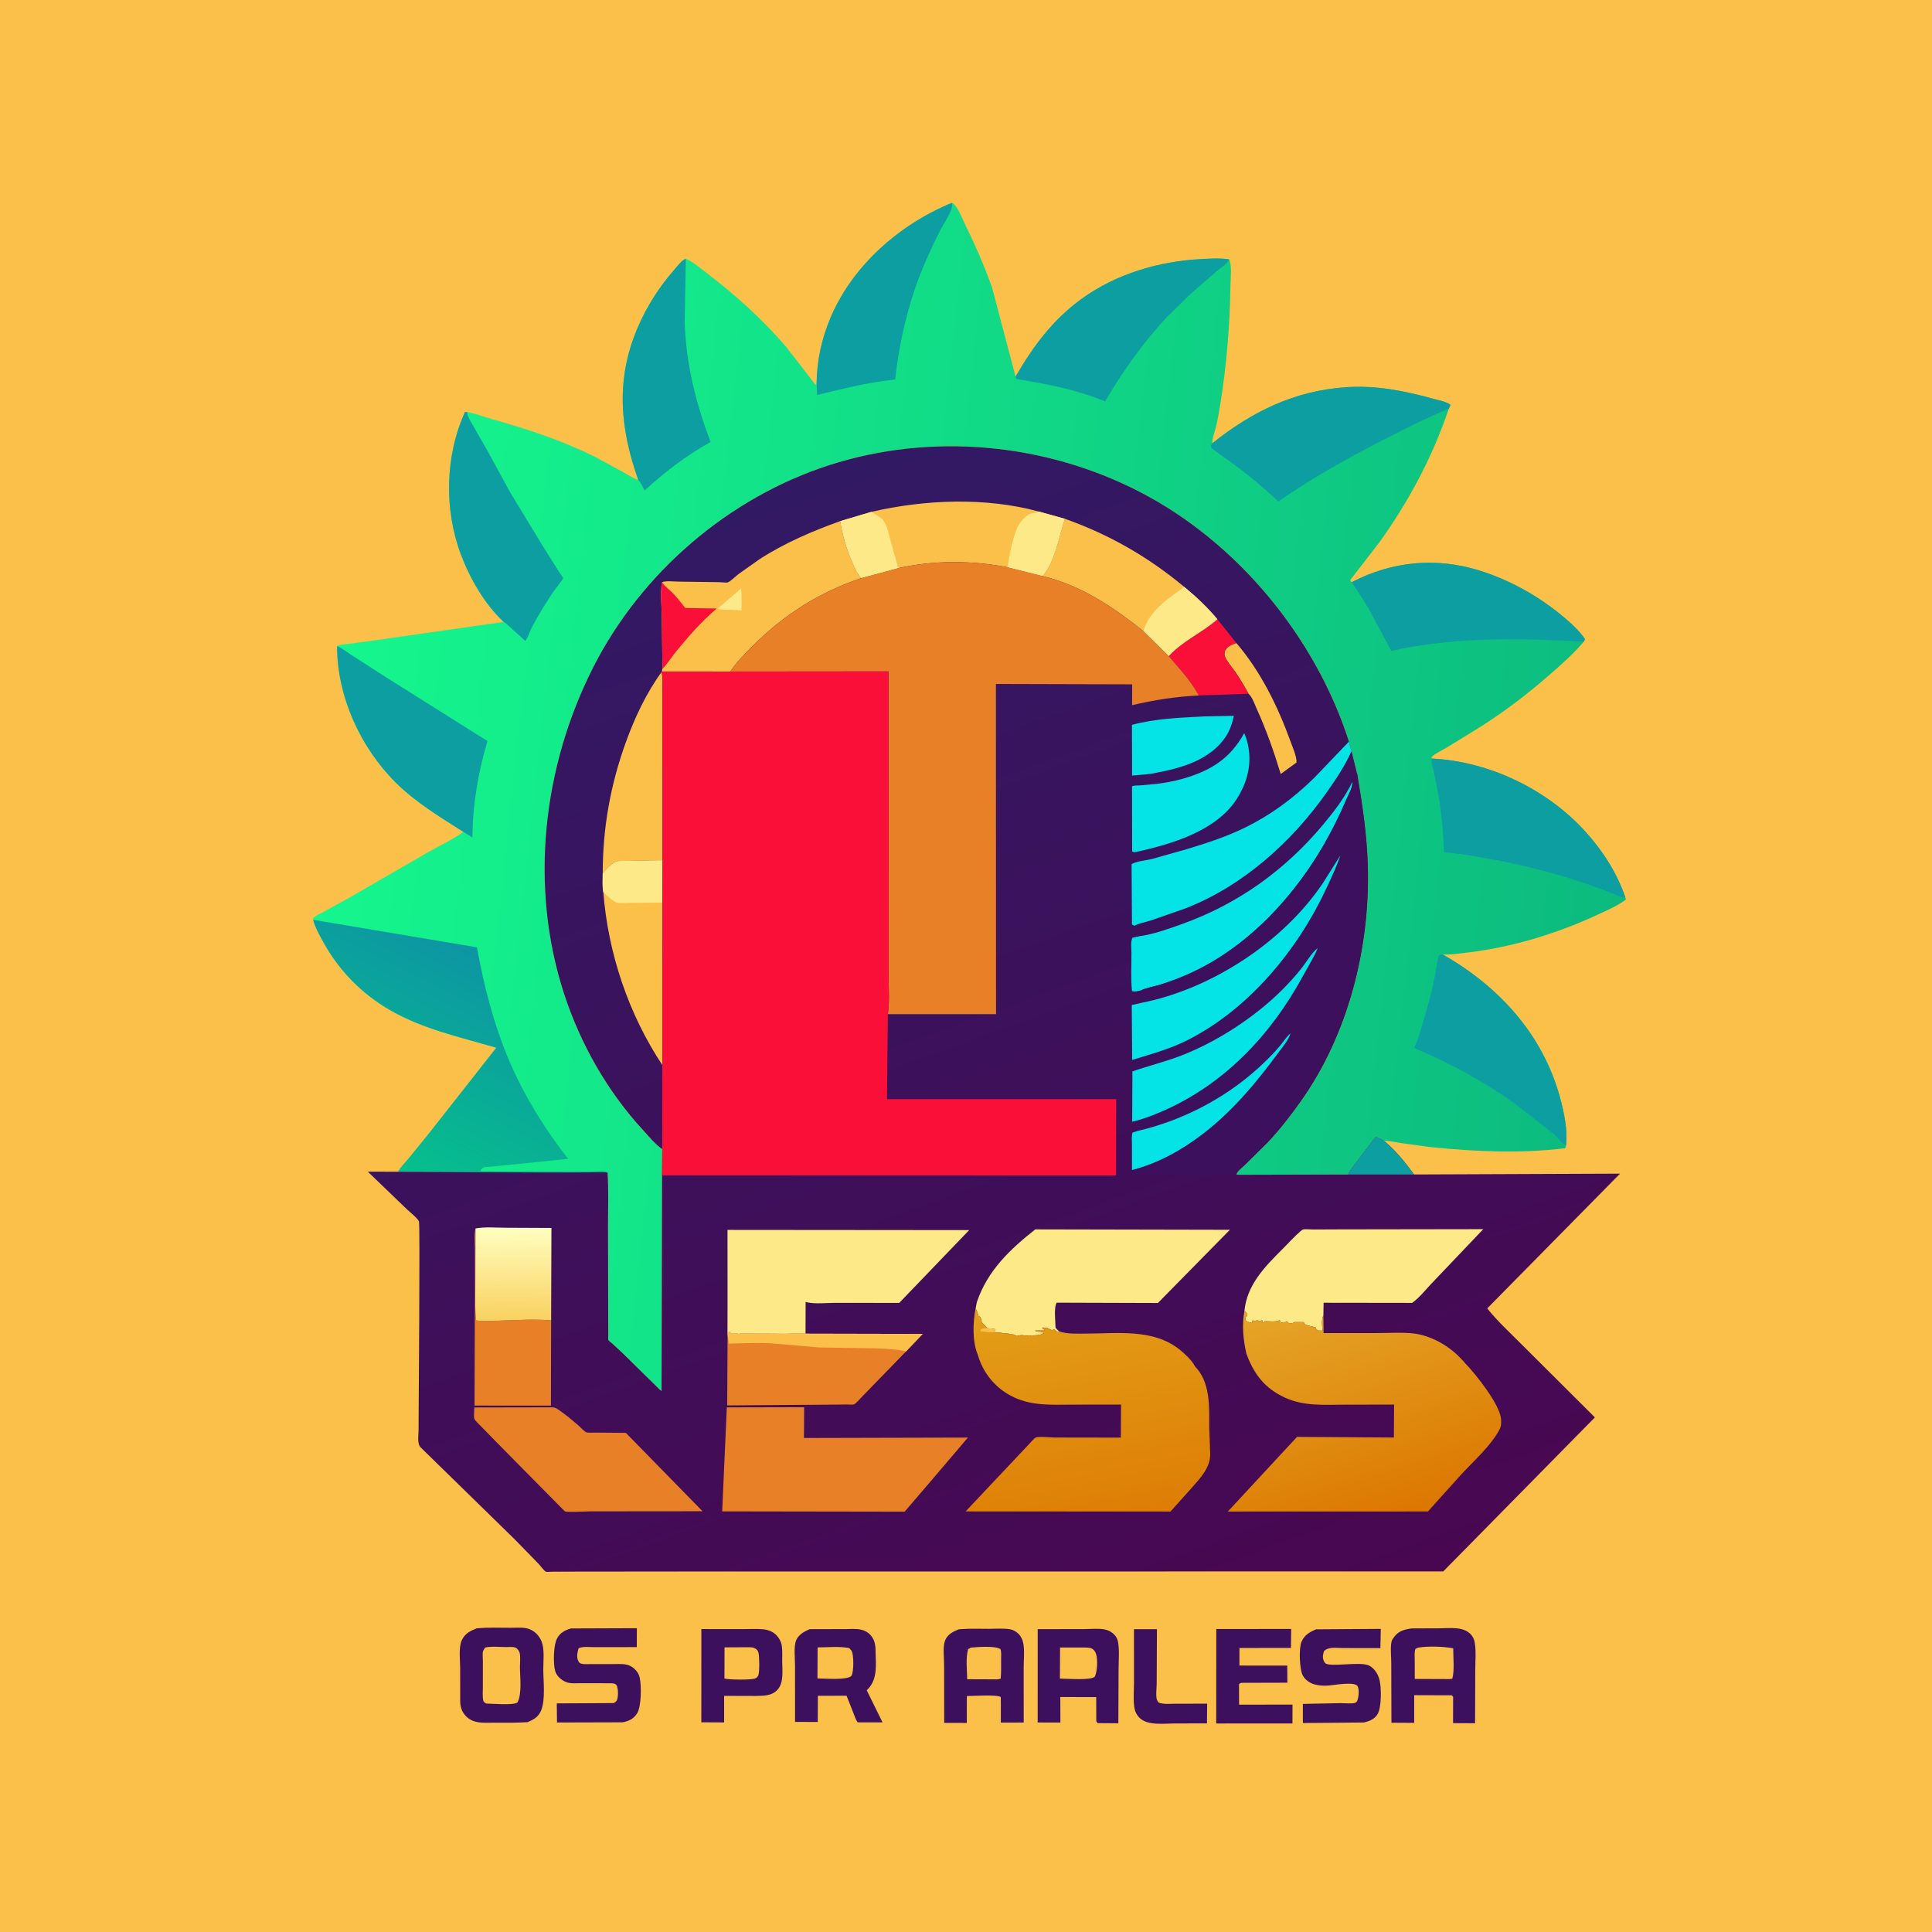 <svg version="1.1" xmlns="http://www.w3.org/2000/svg" style="display: block;" viewBox="0 0 2048 2048" width="1024" height="1024">
<defs>
	<linearGradient id="Gradient1" gradientUnits="userSpaceOnUse" x1="1719.66" y1="938.804" x2="352.578" y2="789.789">
		<stop class="stop0" offset="0" stop-opacity="1" stop-color="rgb(12,186,127)"/>
		<stop class="stop1" offset="1" stop-opacity="1" stop-color="rgb(21,246,141)"/>
	</linearGradient>
	<linearGradient id="Gradient2" gradientUnits="userSpaceOnUse" x1="401.72" y1="1226.62" x2="512.073" y2="1010.13">
		<stop class="stop0" offset="0" stop-opacity="1" stop-color="rgb(6,191,140)"/>
		<stop class="stop1" offset="1" stop-opacity="1" stop-color="rgb(13,149,163)"/>
	</linearGradient>
	<linearGradient id="Gradient3" gradientUnits="userSpaceOnUse" x1="1220.83" y1="1776.97" x2="768.616" y2="532.384">
		<stop class="stop0" offset="0" stop-opacity="1" stop-color="rgb(73,7,81)"/>
		<stop class="stop1" offset="1" stop-opacity="1" stop-color="rgb(50,25,100)"/>
	</linearGradient>
	<linearGradient id="Gradient4" gradientUnits="userSpaceOnUse" x1="544.467" y1="1399.68" x2="543.517" y2="1300.68">
		<stop class="stop0" offset="0" stop-opacity="1" stop-color="rgb(249,209,96)"/>
		<stop class="stop1" offset="1" stop-opacity="1" stop-color="rgb(255,255,192)"/>
	</linearGradient>
	<linearGradient id="Gradient5" gradientUnits="userSpaceOnUse" x1="1167.95" y1="1615.71" x2="1118.65" y2="1370.95">
		<stop class="stop0" offset="0" stop-opacity="1" stop-color="rgb(222,125,5)"/>
		<stop class="stop1" offset="1" stop-opacity="1" stop-color="rgb(227,159,24)"/>
	</linearGradient>
	<linearGradient id="Gradient6" gradientUnits="userSpaceOnUse" x1="1467.97" y1="1615.8" x2="1386.74" y2="1368.73">
		<stop class="stop0" offset="0" stop-opacity="1" stop-color="rgb(220,119,0)"/>
		<stop class="stop1" offset="1" stop-opacity="1" stop-color="rgb(229,166,40)"/>
	</linearGradient>
</defs>
<path transform="translate(0,0)" fill="rgb(250,192,73)" d="M -0 -0 L 2048 0 L 2048 2048 L -0 2048 L -0 -0 z"/>
<path transform="translate(0,0)" fill="rgb(60,16,92)" d="M 1202.04 1727.02 L 1226.41 1727.04 L 1226.14 1784.59 C 1226.12 1789.04 1224.94 1798.19 1226.5 1802.11 C 1226.89 1803.09 1227.61 1803.89 1228.17 1804.78 C 1233.34 1806.88 1240.35 1806.01 1245.92 1806.02 L 1279.63 1805.95 L 1279.42 1826.85 L 1245.14 1826.93 C 1233.98 1826.95 1216.82 1829.46 1208.08 1821.11 C 1205.45 1818.6 1203.47 1815.08 1202.75 1811.53 C 1201.03 1803.08 1202.09 1792.52 1202.07 1783.83 L 1202.04 1727.02 z"/>
<path transform="translate(0,0)" fill="rgb(60,16,92)" d="M 1289.32 1726.82 L 1368.7 1726.77 L 1368.45 1746.84 L 1313.86 1746.92 L 1313.85 1765.56 L 1364.54 1765.61 L 1364.66 1783.73 L 1317.75 1783.86 C 1315.41 1783.93 1315.19 1783.78 1313.4 1785.24 L 1313.47 1807.01 L 1370.11 1806.92 L 1370.04 1826.9 L 1289.23 1826.96 L 1289.32 1726.82 z"/>
<path transform="translate(0,0)" fill="rgb(60,16,92)" d="M 1395.09 1727.17 L 1463.68 1726.69 C 1463.64 1728.66 1463.35 1746.97 1463.25 1747.06 C 1463.16 1747.14 1457.38 1747.04 1456.8 1747.04 L 1423.32 1746.99 C 1416.57 1746.99 1408.61 1745.3 1403.5 1750.22 C 1402.49 1753.46 1401.79 1756.68 1403 1760 C 1403.31 1760.84 1404.28 1762.59 1404.92 1763.14 C 1410 1767.51 1442.44 1760.85 1451.52 1765.67 C 1457.03 1768.58 1460.89 1774.82 1462.36 1780.74 C 1464.35 1788.74 1464.65 1810.29 1460.17 1817.27 C 1456.75 1822.62 1451.7 1824.43 1445.82 1825.9 L 1381.1 1826.49 L 1381.09 1806.2 L 1420.79 1805.41 C 1424.94 1805.34 1432.68 1806.25 1436.5 1805.11 C 1437.32 1804.87 1437.83 1804.05 1438.5 1803.51 C 1440.18 1799.53 1441.22 1791.69 1439.21 1787.66 C 1436.33 1781.87 1413.17 1786.56 1407.22 1786.83 C 1402.76 1787.04 1397.72 1786.72 1393.4 1785.53 C 1388.3 1784.13 1383.36 1780.59 1380.89 1775.84 C 1377.52 1769.31 1376.69 1747.38 1379.58 1740.53 C 1382.68 1733.19 1388.14 1730.07 1395.09 1727.17 z"/>
<path transform="translate(0,0)" fill="rgb(60,16,92)" d="M 605.174 1726.23 L 675.096 1725.97 L 675.009 1746 L 630.505 1746.07 C 625.736 1746.09 617.795 1745.06 613.5 1747.13 C 612.049 1750.3 611.255 1756.15 612.5 1759.49 C 612.658 1759.91 613.63 1762.05 614.152 1762.5 C 616.725 1764.72 622.749 1763.99 626.003 1763.99 L 650.984 1763.99 C 657.024 1763.99 663.397 1763.29 668.873 1766.37 C 673.315 1768.87 677.065 1773.35 678.14 1778.4 C 679.994 1787.12 679.959 1809.12 675.255 1816.4 C 671.548 1822.14 666.451 1824.53 659.934 1825.72 L 590.448 1825.91 L 590.213 1805.66 L 650.5 1805.34 C 652.162 1804.26 653.156 1804.04 653.977 1802.16 C 655.575 1798.49 655.492 1789.98 653.576 1786.41 C 652.396 1784.21 648.297 1784.33 646.135 1784.31 L 615.305 1784.26 C 610.692 1784.25 604.315 1784.85 600.016 1783.04 C 595.032 1780.93 590.205 1776.86 588.563 1771.52 C 586.239 1763.97 586.707 1744.12 590.342 1737.12 C 593.595 1730.85 598.642 1728.15 605.174 1726.23 z"/>
<path transform="translate(0,0)" fill="rgb(60,16,92)" d="M 743.463 1726.89 L 786.916 1726.95 C 794.411 1726.97 802.38 1726.43 809.792 1727.19 C 813.303 1727.55 817.36 1728.95 820.236 1730.99 C 824.707 1734.15 828.11 1739.54 828.812 1745 C 829.493 1750.29 829.124 1755.85 829.155 1761.18 C 829.21 1770.48 831.03 1783.29 824.5 1790.81 C 818.361 1797.89 809.753 1797.52 801.25 1797.8 L 767.601 1797.7 L 767.608 1825.83 L 743.439 1825.71 L 743.463 1726.89 z"/>
<path transform="translate(0,0)" fill="rgb(250,192,73)" d="M 768.036 1746.26 L 790.086 1746.14 C 793.012 1746.15 797.351 1745.77 800 1747.15 C 802.266 1748.33 803.402 1749.49 804.009 1752 C 805.055 1756.32 805.273 1771.79 803.856 1776 C 803.519 1777 802.556 1777.67 801.906 1778.5 L 800.66 1779.16 C 796.823 1781.03 772.077 1780.65 767.944 1779.3 L 768.036 1746.26 z"/>
<path transform="translate(0,0)" fill="rgb(60,16,92)" d="M 858.054 1727.08 L 860.234 1726.98 L 895.195 1726.94 C 900.767 1726.95 907.599 1726.25 912.983 1727.56 C 916.625 1728.45 919.636 1730.02 922.278 1732.72 C 926.793 1737.34 928.028 1742.9 928.103 1749.16 C 928.276 1763.66 930.823 1779.7 919.728 1790.81 L 918.768 1791.75 L 935.499 1825.76 L 909.145 1825.75 L 907.351 1822.77 L 897.408 1797.54 L 866.983 1797.62 L 866.839 1825.37 L 842.78 1825.26 L 842.756 1765.53 C 842.775 1758.15 841.265 1745.55 843.882 1739 C 846.361 1732.79 852.303 1729.6 858.054 1727.08 z"/>
<path transform="translate(0,0)" fill="rgb(250,192,73)" d="M 866.686 1746.32 C 877.386 1746.26 889.513 1745.03 900 1746.97 C 901.997 1748.89 902.993 1749.75 903.634 1752.59 C 904.859 1758.02 905.122 1771.81 902.5 1776.58 C 897.325 1781.32 874.354 1779.23 866.539 1779.21 L 866.686 1746.32 z"/>
<path transform="translate(0,0)" fill="rgb(60,16,92)" d="M 1016.16 1727.17 L 1018.16 1727 C 1028.11 1726.18 1038.51 1726.66 1048.51 1726.64 C 1055.8 1726.61 1063.95 1725.9 1071.11 1727.18 C 1074.05 1727.7 1077 1729.5 1079.17 1731.5 C 1082.09 1734.19 1083.83 1737.71 1084.64 1741.56 C 1086.27 1749.24 1085.12 1759.55 1085.14 1767.51 L 1085.18 1825.95 L 1060.93 1826.03 L 1060.97 1807.5 L 1060.87 1799 C 1057.48 1796.05 1031.07 1797.87 1024.9 1797.88 L 1024.84 1826.36 L 1000.88 1826.3 L 1000.79 1764.85 C 1000.78 1757.98 999.309 1745.83 1001.65 1739.46 C 1004.23 1732.47 1009.81 1729.87 1016.16 1727.17 z"/>
<path transform="translate(0,0)" fill="rgb(250,192,73)" d="M 1029.24 1746.5 C 1036.41 1745.94 1054.55 1744.37 1060.5 1748.09 C 1061.7 1751.33 1061.21 1755.34 1061.21 1758.76 C 1061.21 1765.64 1061.43 1772.64 1060.77 1779.5 L 1057.5 1780.19 L 1025.25 1780.07 C 1025.16 1770.23 1023.53 1757.52 1026.25 1748.14 L 1029.24 1746.5 z"/>
<path transform="translate(0,0)" fill="rgb(60,16,92)" d="M 1100.01 1726.98 L 1148.69 1726.93 C 1155.69 1726.94 1164.54 1725.92 1171.36 1727.35 C 1175.16 1728.15 1178.58 1730.06 1181.28 1732.85 C 1183.56 1735.21 1184.73 1737.88 1185.26 1741.1 C 1186.74 1750.06 1185.76 1760.43 1185.74 1769.6 L 1185.5 1826.74 L 1163.5 1826.6 L 1162.11 1824.5 L 1162.03 1798.96 L 1123.98 1798.92 L 1124.06 1825.93 L 1099.99 1825.91 L 1100.01 1726.98 z"/>
<path transform="translate(0,0)" fill="rgb(250,192,73)" d="M 1123.73 1746.41 L 1149.33 1746.43 C 1151.79 1746.51 1155.61 1746.44 1157.72 1747.73 C 1160.04 1749.15 1161.17 1751 1161.96 1753.56 C 1163.75 1759.42 1163.2 1772.09 1160.5 1777.38 C 1156.01 1781.54 1130.77 1779.43 1123.56 1779.37 L 1123.73 1746.41 z"/>
<path transform="translate(0,0)" fill="rgb(60,16,92)" d="M 1495.76 1726.27 L 1498.02 1726.19 L 1526.22 1726.08 C 1536.98 1726.07 1550.9 1723.88 1559.01 1732.39 C 1561.27 1734.76 1562.62 1737.56 1563.21 1740.78 C 1564.89 1749.91 1563.85 1760.86 1563.82 1770.17 L 1563.64 1826.72 L 1540.3 1826.6 L 1540.37 1800.75 C 1540.37 1798.45 1540.79 1798.94 1539 1797.08 L 1499.1 1796.96 L 1499.1 1826.3 L 1474.98 1826.14 L 1474.79 1762.5 C 1474.79 1756.06 1473.63 1745.88 1475.19 1739.75 C 1475.55 1738.35 1476.74 1736.79 1477.56 1735.65 C 1482.28 1729.01 1488.03 1727.5 1495.76 1726.27 z"/>
<path transform="translate(0,0)" fill="rgb(250,192,73)" d="M 1503.54 1746.5 C 1514.43 1744.82 1529.62 1745.26 1540.48 1747.24 C 1540.41 1756.55 1541.97 1770.8 1539.52 1779.5 L 1536.5 1779.89 L 1499.72 1779.76 L 1499.66 1759.07 C 1499.66 1755.38 1499.14 1751.25 1500.5 1747.75 L 1503.54 1746.5 z"/>
<path transform="translate(0,0)" fill="rgb(60,16,92)" d="M 505.148 1726.16 C 516.932 1724.92 529.29 1725.51 541.152 1725.5 C 547.259 1725.5 555.507 1724.69 561.262 1726.98 C 567.096 1729.3 571.429 1733.82 573.898 1739.56 C 577.497 1747.93 575.885 1760.65 575.906 1769.65 C 575.934 1781.99 578.366 1801.76 573.596 1813.2 C 570.73 1820.07 565.907 1822.74 559.331 1825.56 C 547.6 1826.34 535.767 1826.14 524.013 1826.1 C 516.664 1826.08 508.319 1826.89 501.385 1824.17 C 495.876 1822.01 491.43 1817.56 489.316 1812.02 C 487.353 1806.88 487.874 1801.18 487.845 1795.77 L 487.783 1768.19 C 487.787 1759.89 486.009 1746.05 489.529 1738.68 C 492.905 1731.62 498.256 1728.92 505.148 1726.16 z"/>
<path transform="translate(0,0)" fill="rgb(250,192,73)" d="M 514.237 1746.5 C 520.704 1744.89 529.644 1745.94 536.361 1745.97 C 539.277 1745.98 543.747 1745.43 546.452 1746.59 C 548.656 1747.53 550.317 1750.11 550.892 1752.33 C 551.914 1756.28 551.144 1762.59 551.153 1766.76 C 551.177 1777.41 553.572 1795.39 548.5 1804.68 C 544.213 1807.99 522.021 1805.91 515.5 1805.84 C 514.077 1804.93 512.834 1804.69 512.376 1802.95 C 511.267 1798.76 511.863 1793.34 511.842 1788.93 L 511.876 1761.06 C 511.917 1758.27 511.227 1752.29 512.147 1750 C 512.653 1748.74 513.54 1747.67 514.237 1746.5 z"/>
<path transform="translate(0,0)" fill="url(#Gradient1)" d="M 1009.1 215.008 C 1014.48 217.538 1018.34 228.111 1021.04 233.642 C 1032.22 256.496 1042.94 280.47 1051.54 304.413 L 1076.53 399.264 C 1095.33 366.792 1115.91 339 1146.63 316.74 C 1183.27 290.196 1228.59 276.959 1273.47 274.617 C 1282.92 274.124 1293.59 273.434 1302.91 274.958 C 1306.03 280.499 1304.48 294.632 1304.38 301.153 C 1303.73 344.351 1300.38 386.416 1293.45 429.1 C 1292.17 436.97 1290.85 444.806 1288.95 452.556 C 1287.69 457.745 1284.89 464.606 1285.18 469.871 C 1327.43 436.103 1372.24 414.247 1426.78 410.467 C 1458.57 408.264 1489.06 414.326 1519.53 422.792 C 1524.7 424.229 1533.64 425.765 1537.62 429.243 L 1535.85 433.118 C 1518.67 483.969 1493.91 530.447 1462.81 574.065 L 1431.24 615 C 1432.24 616.788 1431.58 616.157 1433.06 617.059 C 1475.88 594.786 1522.57 590.461 1568.64 604.893 C 1599.93 614.695 1629.5 631.07 1654.82 651.853 C 1663.94 659.334 1673.47 667.647 1680.11 677.486 L 1678.96 680.108 C 1668.72 692.301 1656.35 703.228 1644.41 713.732 C 1620.35 734.903 1594.19 754.963 1566.96 771.917 L 1533.69 792.379 C 1528.72 795.363 1521.5 798.545 1517.43 802.571 L 1517.91 804.1 C 1578.6 807.149 1639.85 836.587 1680.54 881.5 C 1699.19 902.085 1713.66 924.828 1722.92 951.09 L 1723.5 953.617 C 1714.78 960.157 1704.05 964.728 1694.18 969.324 C 1650.02 989.895 1601.48 1004.64 1553 1010.04 C 1545.53 1010.87 1536.71 1012.35 1529.24 1011.72 C 1588.38 1045.29 1635.18 1095.99 1653.54 1162.94 C 1657.79 1178.41 1661.99 1197.99 1660.1 1213.97 C 1659.94 1215.43 1659.69 1215.92 1659 1217.18 C 1611.76 1222.95 1563.93 1220.81 1516.73 1215.98 L 1485.57 1211.79 C 1479.38 1210.83 1473.22 1209.14 1466.94 1209.19 L 1458.34 1204.93 L 1437.42 1232.47 C 1434.65 1236.27 1430.71 1240.6 1429.08 1245 L 1311.17 1245.31 L 1310.63 1244.6 C 1311.93 1241.14 1316.47 1237.86 1319.19 1235.22 L 1343.58 1211.16 C 1356.35 1197.66 1367.85 1182.78 1378.61 1167.65 C 1429.07 1096.73 1452.32 1004.79 1449.94 918.383 C 1449.02 884.917 1444.22 853.272 1438.67 820.358 L 1432.73 796.155 C 1431.39 792.973 1430.76 789.507 1429.99 786.148 C 1394.36 675.177 1311.42 574.507 1207.59 521.102 C 1107.28 469.504 987.034 458.355 879.329 492.975 C 772.308 527.376 679.732 607.133 628.898 707.232 C 575.018 813.328 560.834 940.558 598.239 1054.34 C 615.612 1107.19 643.91 1156.93 681.587 1197.9 C 687.867 1204.73 694.385 1212.94 702.028 1218.13 L 701.796 1245.88 L 701.265 1474.61 L 699.325 1473.03 L 660.385 1434.74 L 649.148 1424.29 C 648.002 1423.25 645.502 1421.57 644.826 1420.39 C 644.524 1419.86 644.807 1415.84 644.804 1415.1 L 644.722 1394.17 L 644.536 1298.64 C 644.527 1280.18 645.24 1261.37 644.061 1242.96 C 636.891 1242.08 628.851 1242.79 621.58 1242.8 L 574.847 1242.86 L 422.033 1242.07 C 424.804 1236.94 429.386 1232.56 433.094 1228.09 L 454.099 1202.28 L 526.146 1110.64 C 487.692 1099.34 448.344 1090.9 413.297 1070.67 C 383.549 1053.49 359.418 1028.86 342.8 998.781 C 338.712 991.382 334.118 983.213 331.911 975.023 L 331.686 973.836 C 334.194 970.684 339.122 968.743 342.62 966.823 L 370.59 951.454 L 452.648 904.029 C 465.144 896.788 479.619 890.311 491.155 881.803 C 466.331 865.991 440.559 850.494 419.568 829.633 C 382.11 792.406 357.262 738.282 357.322 684.898 C 360.179 683.096 365.061 683.012 368.417 682.648 L 389 679.959 L 533.941 659.248 C 513.782 640.624 498.041 613.104 488.5 587.61 C 470.624 539.846 471.718 483.115 493.021 436.549 L 495.224 436.865 C 503.932 438.292 512.405 441.71 520.908 444.091 C 558.628 454.652 595.716 466.797 630.845 484.301 L 660.564 500.436 C 665.61 503.259 671.14 507.057 676.618 508.835 C 657.216 454.039 652.472 402.601 675.718 347.826 C 685.469 324.848 699.255 303.365 715.799 284.682 C 719.01 281.056 722.467 276.112 726.969 274.277 C 735.197 277.84 742.785 284.557 749.896 289.991 C 780.435 313.326 808.972 339.138 833.941 368.415 L 864.5 407.987 C 865.877 406.569 865.407 407.456 865.658 405.208 C 866.044 381.58 871.167 358.619 880.348 336.866 C 903.854 281.175 953.853 237.678 1009.1 215.008 z"/>
<path transform="translate(0,0)" fill="rgb(13,158,161)" d="M 865.658 405.208 C 866.044 381.58 871.167 358.619 880.348 336.866 C 903.854 281.175 953.853 237.678 1009.1 215.008 C 1009.28 217.498 1009.4 219.543 1008.49 221.931 C 1005.4 230.014 999.509 238.44 995.545 246.359 C 986.108 265.212 977.128 285.186 970.265 305.122 C 959.374 336.762 952.64 369.033 948.869 402.236 C 920.618 405.265 893.708 412.013 866.166 418.686 L 865.658 405.208 z"/>
<path transform="translate(0,0)" fill="rgb(13,158,161)" d="M 676.618 508.835 C 657.216 454.039 652.472 402.601 675.718 347.826 C 685.469 324.848 699.255 303.365 715.799 284.682 C 719.01 281.056 722.467 276.112 726.969 274.277 L 725.795 341.127 C 726.987 384.829 737.728 427.871 753.239 468.527 C 727.533 482.825 704.952 500.056 683.342 519.942 C 681.338 516.412 679.376 511.76 676.618 508.835 z"/>
<path transform="translate(0,0)" fill="rgb(13,158,161)" d="M 1660.1 1213.97 C 1656.35 1212.88 1650.88 1205.33 1647.43 1202.4 L 1606.74 1170.56 C 1573.41 1146.52 1536.89 1126.9 1499.06 1110.94 C 1502.86 1103.43 1504.98 1094.81 1507.46 1086.78 C 1512.46 1070.59 1517.02 1054.41 1520.42 1037.79 C 1522.15 1029.32 1522.95 1020.29 1525.5 1012.06 L 1529.24 1011.72 C 1588.38 1045.29 1635.18 1095.99 1653.54 1162.94 C 1657.79 1178.41 1661.99 1197.99 1660.1 1213.97 z"/>
<path transform="translate(0,0)" fill="rgb(13,158,161)" d="M 533.941 659.248 C 513.782 640.624 498.041 613.104 488.5 587.61 C 470.624 539.846 471.718 483.115 493.021 436.549 L 495.224 436.865 C 495.403 441.375 498.356 445.506 500.461 449.4 L 515.3 475.25 L 541.16 522.533 L 576.105 580 L 592.677 606.303 C 593.323 607.312 596.911 612.074 596.962 613.056 C 596.999 613.787 587.909 625.398 586.816 627.012 C 578.857 638.763 571.264 650.97 564.615 663.512 C 562.066 668.32 560.235 674.336 557.451 678.834 L 556.828 679.397 L 539.941 664.173 C 538.569 662.951 535.495 659.785 533.941 659.248 z"/>
<path transform="translate(0,0)" fill="rgb(13,158,161)" d="M 1076.53 399.264 C 1095.33 366.792 1115.91 339 1146.63 316.74 C 1183.27 290.196 1228.59 276.959 1273.47 274.617 C 1282.92 274.124 1293.59 273.434 1302.91 274.958 C 1301.08 279.608 1294.23 283.725 1290.39 286.941 L 1262.16 311.456 L 1237 336.084 C 1211.62 363.324 1190.19 393.478 1171.38 425.58 C 1141.29 412.865 1109.26 406.939 1077.18 401.708 C 1076.52 399.714 1076.64 400.548 1076.53 399.264 z"/>
<path transform="translate(0,0)" fill="rgb(13,158,161)" d="M 357.322 684.898 C 362.56 687.041 367.074 690.764 371.835 693.797 L 406.067 715.929 L 516.766 785.558 C 506.907 818.326 500.89 853.645 500.837 887.885 L 491.155 881.803 C 466.331 865.991 440.559 850.494 419.568 829.633 C 382.11 792.406 357.262 738.282 357.322 684.898 z"/>
<path transform="translate(0,0)" fill="rgb(13,158,161)" d="M 1517.91 804.1 C 1578.6 807.149 1639.85 836.587 1680.54 881.5 C 1699.19 902.085 1713.66 924.828 1722.92 951.09 C 1719.68 951.14 1717.67 950.493 1714.68 949.269 C 1670.78 931.288 1624.25 918.486 1577.6 910.199 C 1562.02 907.431 1546.56 904.41 1530.72 903.7 C 1529.99 884.269 1528.38 864.882 1525.25 845.675 L 1520.21 819.19 C 1519.17 814.343 1516.59 808.84 1517.91 804.1 z"/>
<path transform="translate(0,0)" fill="rgb(13,158,161)" d="M 1433.06 617.059 C 1475.88 594.786 1522.57 590.461 1568.64 604.893 C 1599.93 614.695 1629.5 631.07 1654.82 651.853 C 1663.94 659.334 1673.47 667.647 1680.11 677.486 L 1678.96 680.108 L 1631.52 678.042 C 1579.29 676.693 1526.05 678.415 1474.92 690.032 L 1450.36 644.367 L 1439.47 626.912 C 1437.23 623.572 1434.64 620.802 1433.06 617.059 z"/>
<path transform="translate(0,0)" fill="rgb(13,158,161)" d="M 1285.18 469.871 C 1327.43 436.103 1372.24 414.247 1426.78 410.467 C 1458.57 408.264 1489.06 414.326 1519.53 422.792 C 1524.7 424.229 1533.64 425.765 1537.62 429.243 L 1535.85 433.118 C 1514.59 441.781 1494.14 452.276 1473.66 462.621 C 1432.28 483.526 1393.2 505.144 1355.05 531.626 C 1338.5 516.073 1321.51 501.905 1303.08 488.637 C 1297.76 484.806 1292.17 481.177 1287.06 477.075 C 1286.63 476.729 1284.19 475.009 1283.96 474.5 C 1283.61 473.737 1283.77 472.833 1283.68 472 L 1285.18 469.871 z"/>
<path transform="translate(0,0)" fill="url(#Gradient2)" d="M 331.911 975.023 L 505.574 1004.22 C 512.815 1044.3 523.029 1084.34 538.763 1122 C 554.353 1159.32 577.231 1196.73 602.301 1228.37 L 540.829 1234.75 L 520 1236.74 C 518.156 1236.95 514.149 1236.94 512.638 1237.63 C 511.63 1238.09 510.874 1238.98 509.992 1239.65 L 509.556 1241.5 L 608.508 1241.88 L 630.714 1241.8 C 633.995 1241.78 638.834 1241.16 641.941 1241.84 C 642.978 1242.07 643.3 1242.4 644.061 1242.96 C 636.891 1242.08 628.851 1242.79 621.58 1242.8 L 574.847 1242.86 L 422.033 1242.07 C 424.804 1236.94 429.386 1232.56 433.094 1228.09 L 454.099 1202.28 L 526.146 1110.64 C 487.692 1099.34 448.344 1090.9 413.297 1070.67 C 383.549 1053.49 359.418 1028.86 342.8 998.781 C 338.712 991.382 334.118 983.213 331.911 975.023 z"/>
<path transform="translate(0,0)" fill="url(#Gradient3)" d="M 702.028 1218.13 C 694.385 1212.94 687.867 1204.73 681.587 1197.9 C 643.91 1156.93 615.612 1107.19 598.239 1054.34 C 560.834 940.558 575.018 813.328 628.898 707.232 C 679.732 607.133 772.308 527.376 879.329 492.975 C 987.034 458.355 1107.28 469.504 1207.59 521.102 C 1311.42 574.507 1394.36 675.177 1429.99 786.148 C 1430.76 789.507 1431.39 792.973 1432.73 796.155 L 1438.67 820.358 C 1444.22 853.272 1449.02 884.917 1449.94 918.383 C 1452.32 1004.79 1429.07 1096.73 1378.61 1167.65 C 1367.85 1182.78 1356.35 1197.66 1343.58 1211.16 L 1319.19 1235.22 C 1316.47 1237.86 1311.93 1241.14 1310.63 1244.6 L 1311.17 1245.31 L 1429.08 1245 C 1430.71 1240.6 1434.65 1236.27 1437.42 1232.47 L 1458.34 1204.93 L 1466.94 1209.19 C 1479.62 1219.65 1489.24 1231.93 1499.01 1245 L 1717.33 1244.12 L 1576.52 1386.96 C 1587.69 1401.02 1601.67 1413.6 1614.3 1426.43 L 1690.65 1502.51 L 1529.91 1665.77 L 741.563 1665.82 L 609.903 1665.95 L 585.474 1666.04 C 584.299 1666.04 579.502 1666.47 578.648 1666.07 C 576.832 1665.21 572.766 1659.64 571.19 1657.99 L 545.383 1631.52 L 445.913 1534.31 C 442.119 1530.52 443.661 1521.97 443.675 1516.76 C 443.73 1495.75 445.418 1298.04 444.114 1294.83 C 442.679 1291.3 434.211 1284.63 431.13 1281.69 L 389.895 1242.01 L 422.033 1242.07 L 574.847 1242.86 L 621.58 1242.8 C 628.851 1242.79 636.891 1242.08 644.061 1242.96 C 645.24 1261.37 644.527 1280.18 644.536 1298.64 L 644.722 1394.17 L 644.804 1415.1 C 644.807 1415.84 644.524 1419.86 644.826 1420.39 C 645.502 1421.57 648.002 1423.25 649.148 1424.29 L 660.385 1434.74 L 699.325 1473.03 L 701.265 1474.61 L 701.796 1245.88 L 702.028 1218.13 z"/>
<path transform="translate(0,0)" fill="rgb(13,158,161)" d="M 1429.08 1245 C 1430.71 1240.6 1434.65 1236.27 1437.42 1232.47 L 1458.34 1204.93 L 1466.94 1209.19 C 1479.62 1219.65 1489.24 1231.93 1499.01 1245 L 1429.08 1245 z"/>
<path transform="translate(0,0)" fill="rgb(250,192,73)" d="M 1310.61 681.668 C 1336.33 711.632 1354.69 749.083 1368.02 785.973 C 1370.28 792.22 1374.57 801.692 1374.38 808.258 L 1357.63 820.468 C 1350.35 796.654 1342.35 773.699 1332.01 751.01 C 1329.75 746.059 1327.59 739.059 1323.45 735.384 C 1319.41 727.781 1314.91 720.356 1310.1 713.213 C 1307.02 708.637 1298.91 699.4 1298.06 694.5 C 1297.83 693.186 1298.15 691.833 1298.19 690.5 C 1301 685.051 1304.96 683.477 1310.61 681.668 z"/>
<path transform="translate(0,0)" fill="rgb(250,15,56)" d="M 1290.44 656.39 L 1310.61 681.668 C 1304.96 683.477 1301 685.051 1298.19 690.5 C 1298.15 691.833 1297.83 693.186 1298.06 694.5 C 1298.91 699.4 1307.02 708.637 1310.1 713.213 C 1314.91 720.356 1319.41 727.781 1323.45 735.384 L 1270.76 737.239 C 1262.42 721.548 1250.21 708.94 1238.88 695.496 C 1254.14 678.882 1273.91 670.937 1290.44 656.39 z"/>
<path transform="translate(0,0)" fill="rgb(4,227,229)" d="M 1276.31 759.431 L 1307.95 758.781 C 1306.29 766.497 1303.68 774.466 1299.27 781.062 C 1283.5 804.626 1254.14 813.827 1227.78 818.722 C 1219.13 820.918 1209.01 821.251 1200.07 822.153 L 1199.93 768.365 C 1225.08 761.662 1250.49 760.805 1276.31 759.431 z"/>
<path transform="translate(0,0)" fill="rgb(232,128,40)" d="M 504.07 1302.19 L 503.833 1366.37 C 503.942 1377.22 503.286 1388.97 504.672 1399.69 C 513.165 1400.98 521.942 1400.13 530.5 1399.88 C 548.067 1399.36 566.765 1398.1 584.235 1399.68 L 583.997 1490.02 L 503.012 1489.98 L 503.454 1364.1 L 503.319 1322.42 C 503.3 1315.94 502.39 1308.43 504.07 1302.19 z"/>
<path transform="translate(0,0)" fill="rgb(4,227,229)" d="M 1318.9 777.168 C 1320.49 780.657 1321.79 784.652 1322.65 788.391 C 1327.43 809.138 1322.43 829.17 1310.98 847 C 1289.27 880.832 1242.29 894.671 1205.22 902.933 C 1202.66 903.354 1202.44 903.911 1200.13 902.5 L 1199.99 833.596 C 1202.27 832.384 1206 832.707 1208.58 832.534 L 1226 830.979 C 1235.18 829.78 1244.68 828.137 1253.58 825.585 C 1282.94 817.175 1303.87 804.482 1318.9 777.168 z"/>
<path transform="translate(0,0)" fill="url(#Gradient4)" d="M 504.07 1302.19 C 514.094 1300.33 525.999 1301.45 536.284 1301.46 L 584.538 1301.69 L 584.235 1399.68 C 566.765 1398.1 548.067 1399.36 530.5 1399.88 C 521.942 1400.13 513.165 1400.98 504.672 1399.69 C 503.286 1388.97 503.942 1377.22 503.833 1366.37 L 504.07 1302.19 z"/>
<path transform="translate(0,0)" fill="rgb(250,192,73)" d="M 701.28 712.389 C 702.926 718.68 702.14 726.035 702.151 732.563 L 702.162 771.95 L 702.227 911.938 L 666.986 912.617 C 663.187 912.763 657.561 912.252 653.961 913.154 C 650.598 913.996 646.018 918.344 643.655 920.746 L 638.919 925.721 C 638.882 877.602 647.172 831.495 663.639 786.197 C 673.027 760.373 685.099 734.693 701.28 712.389 z"/>
<path transform="translate(0,0)" fill="rgb(250,192,73)" d="M 638.919 925.721 L 643.655 920.746 C 646.018 918.344 650.598 913.996 653.961 913.154 C 657.561 912.252 663.187 912.763 666.986 912.617 L 702.227 911.938 L 702.244 918.771 L 702.128 1128.4 L 702.091 1128.98 C 666.236 1074.94 644.544 1010.24 639.553 945.724 C 638.261 939.639 638.991 932.012 638.919 925.721 z"/>
<path transform="translate(0,0)" fill="rgb(254,233,136)" d="M 638.919 925.721 L 643.655 920.746 C 646.018 918.344 650.598 913.996 653.961 913.154 C 657.561 912.252 663.187 912.763 666.986 912.617 L 702.227 911.938 L 702.244 918.771 L 701.975 956.804 L 666.868 957.024 C 663.314 957.035 657.489 957.748 654.177 956.872 C 649.791 955.711 642.792 948.844 639.553 945.724 C 638.261 939.639 638.991 932.012 638.919 925.721 z"/>
<path transform="translate(0,0)" fill="rgb(4,227,229)" d="M 1433.53 828.764 C 1434.19 834.512 1429.63 841.828 1427.34 847.2 C 1412.53 881.953 1394.44 913.471 1370.91 943.112 C 1344.09 976.91 1310.25 1007.22 1271.62 1026.88 C 1257.95 1033.84 1243.62 1039.56 1228.97 1044.09 C 1226.3 1044.92 1211.45 1048.2 1210.19 1049.67 C 1207.19 1050.23 1202.58 1051.82 1199.93 1050.5 C 1198.61 1037.25 1199.44 1023.27 1199.39 1009.94 C 1199.38 1005.42 1198.29 997.836 1200.5 994.019 L 1207.87 992.42 C 1222.7 990.433 1238.66 984.606 1252.77 979.59 C 1312.24 958.443 1362.96 921.825 1403.16 873.393 C 1414.77 859.408 1425.66 845.265 1433.53 828.764 z"/>
<path transform="translate(0,0)" fill="rgb(250,192,73)" d="M 1128.8 549.935 C 1175.81 566.578 1216.93 590.21 1255.26 622.06 C 1267.92 632.501 1279.92 643.768 1290.44 656.39 C 1273.91 670.937 1254.14 678.882 1238.88 695.496 L 1212.02 668.979 C 1179.07 642.941 1146.63 620.787 1105.17 610.683 C 1118.49 595.174 1122.38 568.949 1128.8 549.935 z"/>
<path transform="translate(0,0)" fill="rgb(254,233,136)" d="M 1212.02 668.979 C 1218.45 647.198 1237.89 635.02 1255.26 622.06 C 1267.92 632.501 1279.92 643.768 1290.44 656.39 C 1273.91 670.937 1254.14 678.882 1238.88 695.496 L 1212.02 668.979 z"/>
<path transform="translate(0,0)" fill="rgb(4,227,229)" d="M 1202.47 981.368 L 1199.94 980 L 1199.53 916.032 C 1204.74 912.86 1214.7 912.166 1220.89 910.61 L 1258.28 900.065 C 1278.07 894.065 1297.86 887.66 1316.59 878.799 C 1345.37 865.174 1370.59 846.71 1393.24 824.443 L 1429.15 786.936 L 1429.99 786.148 C 1430.76 789.507 1431.39 792.973 1432.73 796.155 C 1425.95 811.437 1416.43 825.623 1406.85 839.285 C 1369.57 892.487 1317.29 939.47 1256.12 963.123 L 1219.96 975.718 C 1214.46 977.498 1207.45 978.6 1202.47 981.368 z"/>
<path transform="translate(0,0)" fill="rgb(232,128,40)" d="M 771.153 1413.99 C 771.936 1413.26 772.436 1411.91 773.5 1411.79 C 773.852 1411.75 774.908 1413.29 775.49 1413.5 C 776.841 1413.98 780.416 1413.51 782 1413.51 L 783.49 1414.5 L 784.5 1413.51 L 832.745 1413.87 C 840.029 1413.86 846.532 1412.87 853.904 1413.67 L 855.031 1413.74 L 978.165 1414.01 L 960.481 1432.53 L 913.614 1480.76 C 911.873 1482.46 907.133 1488.04 905.292 1488.72 C 903.895 1489.23 900.012 1488.79 898.29 1488.82 L 876.632 1489.01 L 770.888 1489.81 L 771.263 1414.68 L 771.153 1413.99 z"/>
<path transform="translate(0,0)" fill="rgb(250,192,73)" d="M 771.153 1413.99 C 771.936 1413.26 772.436 1411.91 773.5 1411.79 C 773.852 1411.75 774.908 1413.29 775.49 1413.5 C 776.841 1413.98 780.416 1413.51 782 1413.51 L 783.49 1414.5 L 784.5 1413.51 L 832.745 1413.87 C 840.029 1413.86 846.532 1412.87 853.904 1413.67 L 855.031 1413.74 L 978.165 1414.01 L 960.481 1432.53 C 950.451 1430.12 938.849 1429.76 928.546 1429.33 L 868.088 1428.37 L 818.115 1424.02 C 802.786 1423.09 787.873 1424 772.564 1424.35 L 771.263 1414.68 L 771.153 1413.99 z"/>
<path transform="translate(0,0)" fill="rgb(250,192,73)" d="M 923.48 542.635 C 980.368 529.496 1044.25 526.846 1101.07 542.217 L 1128.8 549.935 C 1122.38 568.949 1118.49 595.174 1105.17 610.683 L 1068.16 601.387 C 1030.56 593.906 989.678 593.767 952.221 602.264 L 912.976 612.831 C 908.6 608.396 905.963 601.916 903.507 596.247 C 897.322 581.97 893.123 567.785 890.712 552.405 L 923.48 542.635 z"/>
<path transform="translate(0,0)" fill="rgb(254,233,136)" d="M 1101.07 542.217 L 1128.8 549.935 C 1122.38 568.949 1118.49 595.174 1105.17 610.683 L 1068.16 601.387 C 1069.67 588.515 1072.72 575.268 1076.89 563 C 1078.17 559.228 1079.46 556.468 1082.03 553.358 C 1085.23 549.481 1089.73 544.414 1095 543.964 C 1096.78 543.812 1097.96 543.721 1099.61 542.943 L 1101.07 542.217 z"/>
<path transform="translate(0,0)" fill="rgb(254,233,136)" d="M 890.712 552.405 L 923.48 542.635 C 928.27 545.724 933.439 547.683 936.914 552.5 C 940.277 557.163 941.652 564.511 943.212 570.044 L 952.221 602.264 L 912.976 612.831 C 908.6 608.396 905.963 601.916 903.507 596.247 C 897.322 581.97 893.123 567.785 890.712 552.405 z"/>
<path transform="translate(0,0)" fill="rgb(232,128,40)" d="M 502.777 1491.96 L 585.056 1491.8 C 589.062 1491.74 592.108 1494.4 595.244 1496.65 C 601.401 1501.06 607.191 1505.88 612.91 1510.84 C 615.28 1512.89 618.695 1516.84 621.367 1518.24 C 622.84 1519.01 629.36 1518.59 631.169 1518.61 L 663.406 1518.89 L 744.742 1601.98 L 625.942 1602.09 C 621.745 1602.09 601.635 1603.37 598.877 1602.12 C 598.856 1602.11 596.781 1600.09 596.528 1599.84 L 528.259 1530.77 L 508.278 1510.3 C 506.859 1508.74 503.787 1506 502.902 1504.19 C 502.015 1502.38 502.802 1494.43 502.777 1491.96 z"/>
<path transform="translate(0,0)" fill="rgb(254,233,136)" d="M 1319.17 1389.56 C 1321.77 1361.97 1340.89 1342.63 1359.42 1324.15 C 1365.72 1317.86 1371.92 1310.93 1378.63 1305.11 C 1378.65 1305.1 1380.66 1303.46 1380.98 1303.37 C 1383.57 1302.66 1389 1303.33 1391.86 1303.32 L 1419.67 1303.2 L 1572.32 1302.97 L 1517.75 1360.31 C 1511.34 1366.88 1504.42 1376.01 1496.89 1381.1 L 1403.06 1380.97 L 1402.84 1394.35 C 1400.66 1398.71 1401.41 1404.7 1401.89 1409.44 L 1402 1410.5 L 1397 1410.51 L 1395 1408.51 L 1394.58 1407.08 L 1392.5 1406.51 C 1390.53 1405.87 1388.63 1405.69 1386.67 1405.16 L 1385 1404.51 C 1382.7 1403.71 1383.13 1403.57 1382 1401.51 L 1372 1401.51 C 1370.37 1403.12 1368.23 1402.51 1366 1402.51 L 1364 1400.51 L 1363 1401.5 C 1360.48 1401.45 1358.92 1401.81 1356.5 1402.51 L 1357.4 1400.06 L 1356 1399.51 C 1353.94 1401.55 1344.3 1400.51 1341 1400.51 C 1339.64 1401.78 1339.38 1401.97 1337.5 1402.51 C 1338.48 1400.73 1338.26 1401.72 1338 1399.51 L 1334.5 1400.51 L 1333 1399.51 L 1329.5 1400.51 L 1328 1399.51 L 1327.4 1400.68 L 1327.75 1402.51 C 1326.51 1402.09 1325.42 1401.79 1324.11 1401.63 C 1322.37 1401.41 1321.65 1400.53 1320.25 1399.51 L 1320.44 1396.14 L 1322.3 1394.73 C 1322.03 1391.86 1321.15 1391.56 1319.17 1389.56 z"/>
<path transform="translate(0,0)" fill="rgb(250,192,73)" d="M 701.94 617.067 C 706.52 615.456 714.201 616.478 719.243 616.529 L 762.632 617.127 C 764.281 617.16 770.343 617.902 771.629 617.311 C 775.078 615.725 779.547 611.092 782.667 608.678 L 804.996 592.863 C 831.145 575.88 861.386 562.828 890.712 552.405 C 893.123 567.785 897.322 581.97 903.507 596.247 C 905.963 601.916 908.6 608.396 912.976 612.831 C 868.647 627.786 831.388 651.299 798.246 684.332 C 789.65 692.9 780.837 701.668 774.159 711.859 L 701.463 711.854 L 702.235 709.083 L 701.552 652.097 C 701.385 641.498 699.472 627.187 701.94 617.067 z"/>
<path transform="translate(0,0)" fill="rgb(254,233,136)" d="M 785.597 623.803 C 786.506 631.279 785.963 639.389 786.032 646.946 L 764.5 646.038 C 762.701 645.909 762.414 646.131 760.912 645 L 785.597 623.803 z"/>
<path transform="translate(0,0)" fill="rgb(250,15,56)" d="M 701.94 617.067 L 702.462 618.035 C 705.174 622.238 710.302 625.594 713.767 629.295 C 718.248 634.083 722.303 639.351 726.365 644.494 L 759.748 645.063 C 743.857 658.603 730.018 674.284 716.853 690.444 C 711.949 696.464 707.579 703.533 702.235 709.083 L 701.552 652.097 C 701.385 641.498 699.472 627.187 701.94 617.067 z"/>
<path transform="translate(0,0)" fill="rgb(254,233,136)" d="M 1035.53 1380.2 C 1046.79 1346.99 1070.45 1324.5 1097.44 1303.2 L 1303.74 1303.63 L 1227.43 1381.22 L 1120.16 1380.88 C 1116.9 1385.65 1118.85 1401.31 1118.93 1407.5 C 1120.21 1408.97 1121.44 1410.22 1122.96 1411.44 L 1121 1412.1 L 1117.55 1409.25 L 1115.01 1409.96 C 1113.48 1409.44 1112.34 1408.94 1110.97 1408.07 L 1109.75 1407.25 L 1107.75 1407.75 L 1106 1407.09 L 1104.49 1408.06 C 1106.42 1408.64 1106.29 1408.86 1107.51 1410.32 L 1106.04 1410.45 C 1102.97 1410.39 1100.18 1410.26 1097.05 1410.47 C 1100.16 1412.69 1103.11 1410.53 1106.56 1412.96 C 1101.65 1416.23 1098.77 1414.56 1093.91 1416.26 C 1091.16 1414.88 1089.05 1416.23 1086.26 1415.65 C 1083.3 1415.03 1081.76 1415.2 1078.79 1415.99 L 1077.77 1416.28 C 1075.78 1415.04 1075.07 1414.46 1072.64 1414.45 L 1071 1414.51 C 1066.8 1413.52 1071.69 1413.77 1068.33 1413.61 C 1066.66 1413.53 1065.13 1413.69 1063.5 1413.24 C 1060.44 1412.41 1056.71 1412.54 1053.53 1412.35 C 1054.71 1410.94 1054.95 1410.95 1055.25 1409.03 C 1052.21 1408.39 1049.32 1408.15 1046.22 1407.99 C 1045.59 1405.8 1042.65 1404.12 1041.3 1402.3 C 1040.34 1401 1040.08 1399.03 1039.73 1397.49 C 1039.37 1395.9 1038.5 1395.8 1037.2 1394.9 C 1036.66 1392.7 1036.12 1390.83 1035.08 1388.81 L 1034.18 1387.1 L 1035.53 1380.2 z"/>
<path transform="translate(0,0)" fill="rgb(254,233,136)" d="M 771.234 1383.07 L 771.187 1303.75 L 1027.36 1303.97 L 953.234 1381.11 L 885.441 1381.06 C 876.487 1381.04 864.275 1382.47 855.677 1380.51 L 853.999 1380.1 L 853.904 1413.67 C 846.532 1412.87 840.029 1413.86 832.745 1413.87 L 784.5 1413.51 L 783.49 1414.5 L 782 1413.51 C 780.416 1413.51 776.841 1413.98 775.49 1413.5 C 774.908 1413.29 773.852 1411.75 773.5 1411.79 C 772.436 1411.91 771.936 1413.26 771.153 1413.99 L 771.234 1383.07 z"/>
<path transform="translate(0,0)" fill="rgb(232,128,40)" d="M 770.459 1491.88 L 852.44 1491.69 L 852.239 1524.33 L 1026.02 1523.89 L 986.906 1569.83 L 958.945 1602.42 L 765.543 1602.12 L 770.459 1491.88 z"/>
<path transform="translate(0,0)" fill="url(#Gradient5)" d="M 1034.18 1387.1 L 1035.08 1388.81 C 1036.12 1390.83 1036.66 1392.7 1037.2 1394.9 C 1038.5 1395.8 1039.37 1395.9 1039.73 1397.49 C 1040.08 1399.03 1040.34 1401 1041.3 1402.3 C 1042.65 1404.12 1045.59 1405.8 1046.22 1407.99 C 1049.32 1408.15 1052.21 1408.39 1055.25 1409.03 C 1054.95 1410.95 1054.71 1410.94 1053.53 1412.35 C 1056.71 1412.54 1060.44 1412.41 1063.5 1413.24 C 1065.13 1413.69 1066.66 1413.53 1068.33 1413.61 C 1071.69 1413.77 1066.8 1413.52 1071 1414.51 L 1072.64 1414.45 C 1075.07 1414.46 1075.78 1415.04 1077.77 1416.28 L 1078.79 1415.99 C 1081.76 1415.2 1083.3 1415.03 1086.26 1415.65 C 1089.05 1416.23 1091.16 1414.88 1093.91 1416.26 C 1098.77 1414.56 1101.65 1416.23 1106.56 1412.96 C 1103.11 1410.53 1100.16 1412.69 1097.05 1410.47 C 1100.18 1410.26 1102.97 1410.39 1106.04 1410.45 L 1107.51 1410.32 C 1106.29 1408.86 1106.42 1408.64 1104.49 1408.06 L 1106 1407.09 L 1107.75 1407.75 L 1109.75 1407.25 L 1110.97 1408.07 C 1112.34 1408.94 1113.48 1409.44 1115.01 1409.96 L 1117.55 1409.25 L 1121 1412.1 L 1122.96 1411.44 C 1131.86 1414.28 1141.31 1413.67 1150.54 1413.68 C 1184.34 1413.72 1222.18 1408.04 1250.44 1430.63 C 1255.83 1434.95 1263.12 1441.71 1266.38 1447.81 L 1266.46 1448.15 C 1283.04 1464.97 1281.87 1490.43 1281.83 1512.05 L 1282.82 1540.15 C 1283.66 1555.45 1272.17 1567.04 1262.68 1577.84 L 1240.78 1602.28 L 1023.61 1602.16 L 1090.93 1530.72 C 1092.35 1529.31 1096.47 1524.37 1097.93 1523.86 C 1102.28 1522.36 1112.42 1523.83 1117.45 1523.83 L 1188.15 1523.94 L 1188.38 1488.9 L 1138.26 1488.96 C 1114.73 1488.98 1092.23 1490.9 1070.75 1479.13 C 1053.82 1469.86 1041.79 1454.55 1036.49 1436.05 C 1030.58 1422.35 1031.25 1401.36 1034.18 1387.1 z"/>
<path transform="translate(0,0)" fill="rgb(250,192,73)" d="M 1046.22 1407.99 C 1049.32 1408.15 1052.21 1408.39 1055.25 1409.03 C 1054.95 1410.95 1054.71 1410.94 1053.53 1412.35 C 1048.9 1412.02 1044.01 1412.16 1039.5 1411.03 L 1039.49 1409.5 C 1041.44 1407.9 1043.75 1408.22 1046.22 1407.99 z"/>
<path transform="translate(0,0)" fill="url(#Gradient6)" d="M 1319.17 1389.56 C 1321.15 1391.56 1322.03 1391.86 1322.3 1394.73 L 1320.44 1396.14 L 1320.25 1399.51 C 1321.65 1400.53 1322.37 1401.41 1324.11 1401.63 C 1325.42 1401.79 1326.51 1402.09 1327.75 1402.51 L 1327.4 1400.68 L 1328 1399.51 L 1329.5 1400.51 L 1333 1399.51 L 1334.5 1400.51 L 1338 1399.51 C 1338.26 1401.72 1338.48 1400.73 1337.5 1402.51 C 1339.38 1401.97 1339.64 1401.78 1341 1400.51 C 1344.3 1400.51 1353.94 1401.55 1356 1399.51 L 1357.4 1400.06 L 1356.5 1402.51 C 1358.92 1401.81 1360.48 1401.45 1363 1401.5 L 1364 1400.51 L 1366 1402.51 C 1368.23 1402.51 1370.37 1403.12 1372 1401.51 L 1382 1401.51 C 1383.13 1403.57 1382.7 1403.71 1385 1404.51 L 1386.67 1405.16 C 1388.63 1405.69 1390.53 1405.87 1392.5 1406.51 L 1394.58 1407.08 L 1395 1408.51 L 1397 1410.51 L 1402 1410.5 L 1401.89 1409.44 C 1401.41 1404.7 1400.66 1398.71 1402.84 1394.35 L 1403.05 1413.12 L 1459.35 1413.1 C 1472.06 1413.12 1485.88 1412.08 1498.47 1413.53 C 1515.96 1415.55 1534.24 1425.64 1546.55 1438.04 C 1549 1440.51 1551.63 1443.07 1553.71 1445.86 L 1553.96 1445.94 C 1564.84 1457.38 1589.93 1488.69 1591.2 1504.44 C 1591.54 1508.66 1591.31 1512.11 1589.29 1515.85 C 1580.17 1532.67 1562.56 1548.38 1549.5 1562.39 L 1513.67 1602.21 L 1301.56 1602.28 L 1374.9 1523.17 L 1477.57 1523.83 L 1477.79 1488.91 L 1425.8 1488.99 C 1403.65 1488.99 1382.43 1490.97 1361.73 1481.37 C 1340.47 1471.5 1329.08 1456.42 1321.17 1434.74 C 1317.79 1419.57 1316.39 1404.97 1319.17 1389.56 z"/>
<path transform="translate(0,0)" fill="rgb(60,16,92)" d="M 1438.67 820.358 C 1444.22 853.272 1449.02 884.917 1449.94 918.383 C 1452.32 1004.79 1429.07 1096.73 1378.61 1167.65 C 1367.85 1182.78 1356.35 1197.66 1343.58 1211.16 L 1319.19 1235.22 C 1316.47 1237.86 1311.93 1241.14 1310.63 1244.6 L 1311.17 1245.31 L 1310.97 1245.48 C 1301.19 1246.44 1290.85 1245.86 1281 1245.87 L 1225.76 1245.57 C 1219.98 1245.52 1206.92 1247.19 1202.1 1244.7 C 1200.51 1243.88 1200.46 1241.91 1199.96 1240.32 L 1199.92 1213.86 C 1199.93 1209.74 1199.27 1204.42 1200.58 1200.57 L 1205.7 1198.91 C 1199.4 1196.01 1202.76 1194.18 1200.16 1189.08 L 1200.39 1135.74 L 1200.15 1123.57 L 1199.72 1065.39 L 1209.69 1063.11 L 1209.6 1062.13 L 1207 1061.51 L 1206 1062.5 L 1204 1062.76 L 1202.5 1063 L 1201.7 1061.71 C 1201.52 1058.88 1201.09 1056.23 1202.27 1053.56 C 1204.67 1052.91 1207.29 1052.43 1209.16 1050.69 L 1210.19 1049.67 C 1211.45 1048.2 1226.3 1044.92 1228.97 1044.09 C 1243.62 1039.56 1257.95 1033.84 1271.62 1026.88 C 1310.25 1007.22 1344.09 976.91 1370.91 943.112 C 1394.44 913.471 1412.53 881.953 1427.34 847.2 C 1429.63 841.828 1434.19 834.512 1433.53 828.764 C 1434.1 825.347 1436.51 822.904 1438.67 820.358 z"/>
<path transform="translate(0,0)" fill="rgb(4,227,229)" d="M 1205.7 1198.91 C 1255.81 1187.27 1303.42 1161.86 1340.4 1126.02 C 1346.2 1120.4 1351.79 1114.67 1356.95 1108.45 C 1360.45 1104.23 1363.74 1099.12 1367.76 1095.42 C 1366.97 1101.32 1358.41 1111.41 1354.76 1116.36 C 1331.42 1148.06 1306.04 1178.37 1274.59 1202.37 C 1252.14 1219.51 1227.42 1233.16 1199.96 1240.32 L 1199.92 1213.86 C 1199.93 1209.74 1199.27 1204.42 1200.58 1200.57 L 1205.7 1198.91 z"/>
<path transform="translate(0,0)" fill="rgb(4,227,229)" d="M 1200.39 1135.74 C 1217.71 1129.74 1235.35 1125.45 1252.52 1118.8 C 1290.14 1104.23 1329.55 1078.54 1358.21 1050.21 C 1365.61 1042.89 1372.65 1035.19 1379.16 1027.07 C 1384.61 1020.28 1390.22 1010.15 1396.89 1004.92 C 1392.81 1014.91 1386.94 1023.95 1381.83 1033.42 C 1347.17 1097.61 1296.61 1151.03 1228.51 1179.53 C 1219.2 1183.42 1210.01 1186.84 1200.16 1189.08 L 1200.39 1135.74 z"/>
<path transform="translate(0,0)" fill="rgb(4,227,229)" d="M 1209.69 1063.11 C 1283.66 1048.59 1359.81 999.091 1402.14 936.402 L 1420.78 906.883 C 1417.11 918.139 1411.88 928.936 1406.95 939.687 C 1376.67 1005.65 1324.87 1068.99 1259.3 1102.33 C 1239.88 1112.21 1220.73 1117.2 1200.15 1123.57 L 1199.72 1065.39 L 1209.69 1063.11 z"/>
<path transform="translate(0,0)" fill="rgb(232,128,40)" d="M 952.221 602.264 C 989.678 593.767 1030.56 593.906 1068.16 601.387 L 1105.17 610.683 C 1146.63 620.787 1179.07 642.941 1212.02 668.979 L 1238.88 695.496 C 1250.21 708.94 1262.42 721.548 1270.76 737.239 C 1246.39 738.411 1223.8 741.998 1200.08 747.492 L 1200.16 725.425 L 1055.71 725.032 L 1055.83 1075.06 L 941.158 1075.04 C 943.008 1062.35 941.981 1048.33 941.993 1035.44 L 942.028 964.78 L 941.835 711.701 L 774.159 711.859 C 780.837 701.668 789.65 692.9 798.246 684.332 C 831.388 651.299 868.647 627.786 912.976 612.831 L 952.221 602.264 z"/>
<path transform="translate(0,0)" fill="rgb(250,15,56)" d="M 701.463 711.854 L 774.159 711.859 L 941.835 711.701 L 942.028 964.78 L 941.993 1035.44 C 941.981 1048.33 943.008 1062.35 941.158 1075.04 L 940.245 1165.12 L 1183.24 1165.13 L 1183.06 1246.02 L 701.796 1245.88 L 702.028 1218.13 L 702.091 1128.98 L 702.128 1128.4 L 702.244 918.771 L 702.227 911.938 L 702.162 771.95 L 702.151 732.563 C 702.14 726.035 702.926 718.68 701.28 712.389 L 701.463 711.854 z"/>
</svg>